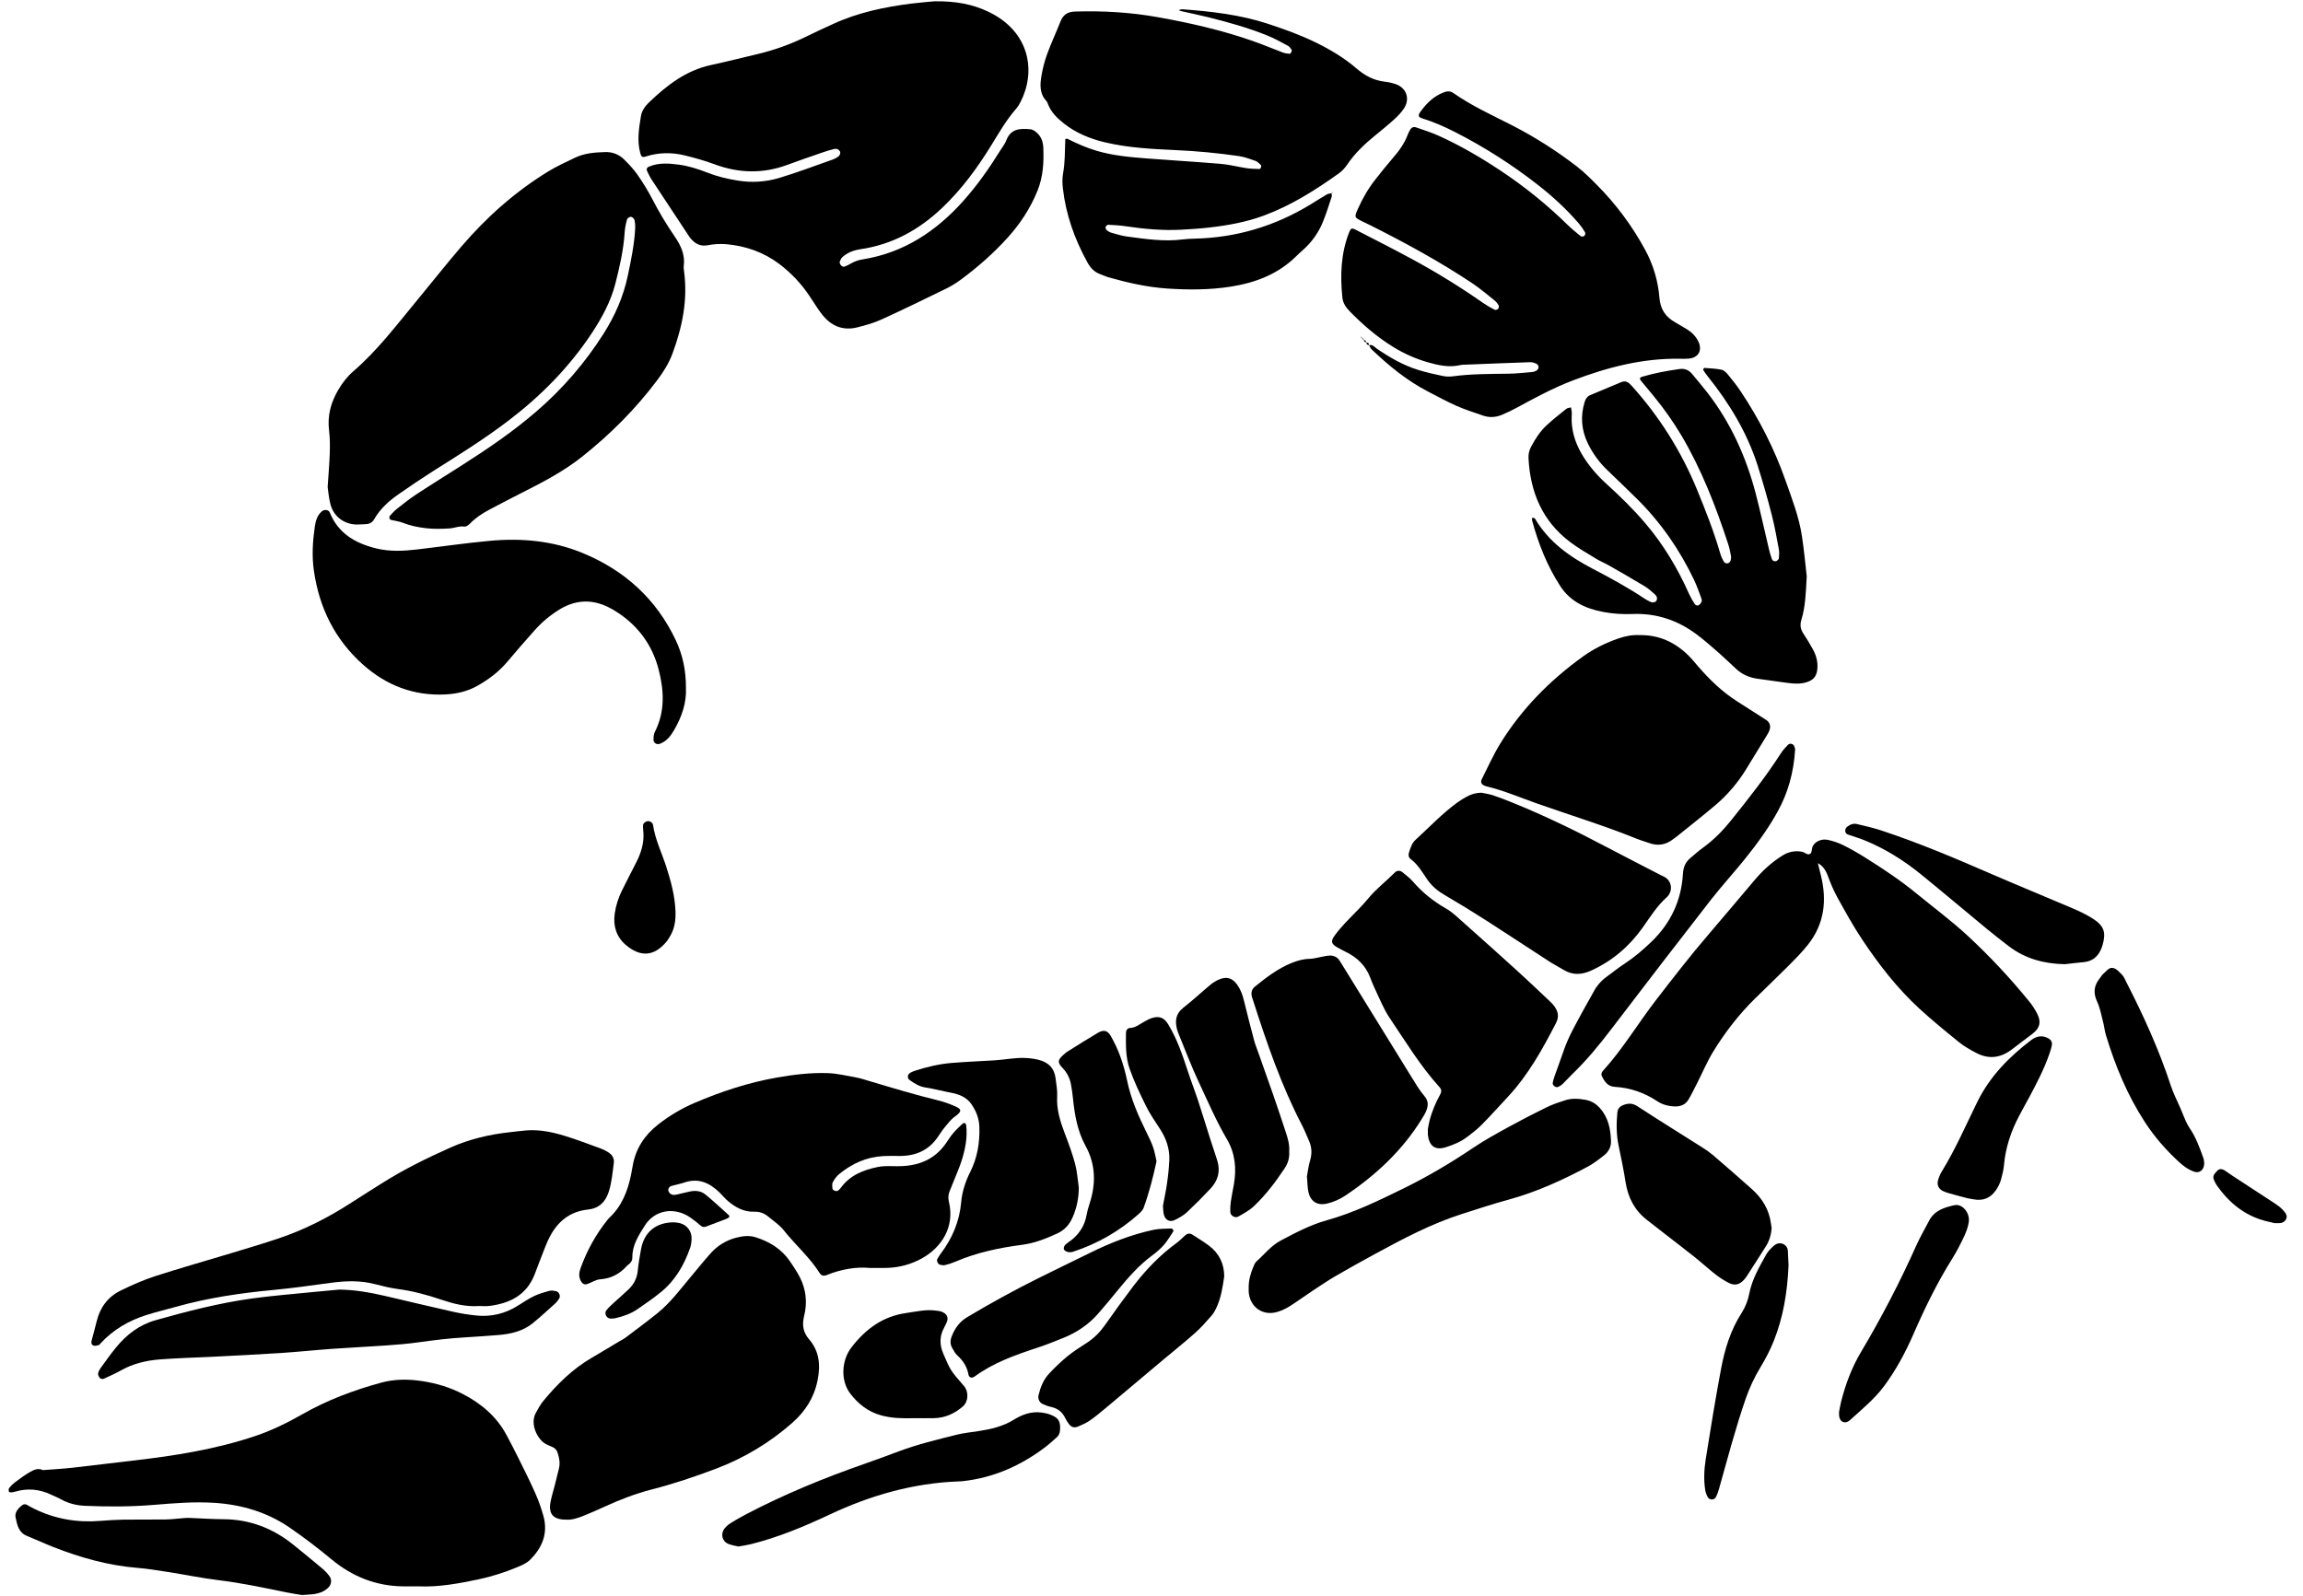 <svg width="225" height="156" viewBox="0 0 225 156" fill="none" xmlns="http://www.w3.org/2000/svg">
<path d="M91.301 0.127C93.424 0.097 95.06 0.431 96.551 1.141C100.688 3.112 101.206 7.049 99.71 9.951C99.591 10.181 99.459 10.414 99.29 10.608C98.341 11.693 97.621 12.934 96.873 14.157C95.504 16.387 93.969 18.485 92.066 20.297C89.806 22.45 87.191 23.897 84.07 24.354C83.412 24.451 82.807 24.675 82.306 25.123C82.185 25.23 82.107 25.4 82.048 25.558C81.965 25.784 82.281 26.135 82.493 26.058C82.697 25.986 82.892 25.894 83.078 25.783C83.449 25.558 83.862 25.41 84.291 25.346C88.294 24.703 91.455 22.61 94.111 19.64C95.478 18.111 96.645 16.441 97.725 14.706C97.933 14.374 98.186 14.058 98.323 13.699C98.76 12.545 99.712 12.545 100.675 12.634C100.94 12.658 101.226 12.885 101.422 13.094C101.758 13.449 101.907 13.913 101.928 14.405C101.993 15.847 101.916 17.266 101.365 18.631C100.672 20.343 99.68 21.861 98.446 23.226C97.072 24.745 95.539 26.095 93.894 27.311C93.444 27.645 92.959 27.951 92.455 28.198C90.35 29.227 88.243 30.254 86.111 31.226C85.368 31.565 84.562 31.788 83.767 31.989C82.352 32.348 81.199 31.858 80.319 30.736C79.865 30.156 79.487 29.516 79.073 28.905C78.274 27.711 77.28 26.66 76.133 25.795C74.595 24.637 72.852 24.033 70.958 23.863C70.354 23.816 69.746 23.851 69.152 23.966C68.403 24.107 67.891 23.81 67.451 23.272C67.423 23.239 67.395 23.207 67.371 23.17C66.126 21.287 64.88 19.406 63.642 17.519C63.476 17.266 63.353 16.985 63.221 16.712C63.129 16.522 63.209 16.367 63.388 16.291C64.347 15.881 65.348 15.959 66.338 16.093C67.286 16.221 68.198 16.512 69.09 16.863C70.062 17.246 71.065 17.487 72.102 17.65C73.436 17.869 74.802 17.783 76.097 17.398C77.882 16.864 79.627 16.197 81.388 15.58C81.55 15.524 81.701 15.428 81.848 15.339C82.05 15.217 82.153 14.941 82.058 14.787C82.002 14.692 81.917 14.618 81.816 14.577C81.714 14.536 81.602 14.53 81.496 14.56C81.118 14.648 80.744 14.766 80.376 14.893C79.226 15.291 78.076 15.681 76.937 16.105C74.552 16.991 72.189 16.941 69.811 16.054C68.88 15.707 67.915 15.44 66.949 15.199C65.663 14.879 64.369 14.883 63.09 15.295C62.742 15.408 62.649 15.311 62.553 14.956C62.221 13.743 62.425 12.539 62.62 11.34C62.706 10.814 63.025 10.376 63.403 10.01C65.145 8.342 67.013 6.885 69.453 6.358C70.936 6.037 72.408 5.667 73.886 5.315C75.579 4.923 77.221 4.337 78.78 3.57C79.633 3.145 80.504 2.751 81.371 2.352C83.802 1.229 86.387 0.687 89.023 0.351C89.925 0.238 90.834 0.172 91.301 0.127ZM32.011 47.593C32.096 46.285 32.186 45.29 32.217 44.294C32.24 43.559 32.242 42.812 32.151 42.084C31.97 40.636 32.323 39.331 33.048 38.099C33.447 37.42 33.926 36.796 34.521 36.283C36.84 34.284 38.678 31.852 40.615 29.509C42.11 27.702 43.56 25.857 45.089 24.077C47.535 21.224 50.321 18.744 53.532 16.772C54.378 16.252 55.292 15.837 56.191 15.407C57.112 14.967 58.109 14.891 59.114 14.862C59.463 14.846 59.811 14.904 60.135 15.032C60.459 15.16 60.753 15.355 60.997 15.605C61.457 16.061 61.909 16.543 62.279 17.072C62.804 17.818 63.28 18.597 63.704 19.404C64.359 20.678 65.093 21.91 65.903 23.091C66.507 23.963 66.951 24.887 66.803 25.998C66.781 26.168 66.809 26.346 66.832 26.517C67.21 29.304 66.659 31.96 65.7 34.557C65.351 35.501 64.816 36.348 64.215 37.148C62.091 39.981 59.605 42.464 56.836 44.659C55.093 46.038 53.13 47.076 51.149 48.074C50.026 48.642 48.91 49.224 47.798 49.813C47.106 50.18 46.457 50.61 45.904 51.18C45.765 51.324 45.524 51.49 45.36 51.462C44.86 51.382 44.417 51.606 43.952 51.637C43.177 51.689 42.388 51.708 41.618 51.62C40.848 51.532 40.078 51.374 39.342 51.084C38.984 50.943 38.587 50.902 38.208 50.809C38.04 50.768 37.978 50.529 38.106 50.394C38.314 50.172 38.513 49.937 38.75 49.75C39.365 49.268 39.974 48.773 40.625 48.344C42.149 47.343 43.7 46.382 45.238 45.399C47.728 43.807 50.168 42.145 52.408 40.206C54.948 38.019 57.152 35.471 58.949 32.642C60.077 30.866 60.911 28.98 61.343 26.907C61.654 25.418 61.965 23.933 62.051 22.411C62.072 22.11 62.053 21.807 61.994 21.51C61.964 21.377 61.781 21.203 61.65 21.188C61.528 21.174 61.295 21.317 61.264 21.434C61.148 21.85 61.055 22.281 61.029 22.71C60.919 24.41 60.545 26.061 60.125 27.701C59.668 29.487 58.794 31.088 57.778 32.617C55.591 35.906 52.857 38.677 49.725 41.07C47.374 42.866 44.871 44.433 42.369 46.004C41.197 46.751 40.042 47.524 38.905 48.324C37.972 48.974 37.136 49.735 36.561 50.736C36.364 51.078 36.087 51.216 35.711 51.223C35.407 51.229 35.103 51.269 34.8 51.259C33.614 51.218 32.626 50.493 32.299 49.334C32.117 48.675 32.072 47.976 32.011 47.593ZM130.079 18.85C130.089 18.977 130.141 19.117 130.104 19.23C129.831 20.052 129.572 20.882 129.246 21.685C128.819 22.736 128.154 23.674 127.303 24.425C127.074 24.626 126.848 24.83 126.633 25.045C124.859 26.798 122.668 27.626 120.249 28.01C118.174 28.338 116.088 28.336 114.011 28.195C112.062 28.063 110.151 27.624 108.27 27.09C108.021 27.02 107.786 26.896 107.54 26.813C106.93 26.607 106.545 26.197 106.232 25.629C104.984 23.358 104.127 20.964 103.84 18.383C103.788 17.913 103.775 17.418 103.859 16.956C104.063 15.84 104.033 14.716 104.078 13.593C104.079 13.579 104.23 13.536 104.283 13.562C105.213 14.032 106.163 14.45 107.169 14.745C108.764 15.212 110.406 15.356 112.049 15.484C114.471 15.675 116.898 15.812 119.319 16.018C120.136 16.088 120.939 16.308 121.754 16.43C122.175 16.492 122.607 16.505 123.036 16.516C123.186 16.52 123.278 16.202 123.16 16.098C122.998 15.959 122.84 15.785 122.649 15.719C122.119 15.534 121.581 15.334 121.029 15.252C118.967 14.953 116.891 14.757 114.809 14.667C112.515 14.561 110.208 14.445 107.96 13.91C106.515 13.566 105.147 13.018 103.964 12.083C103.313 11.568 102.71 11.007 102.4 10.204C102.354 10.083 102.307 9.95 102.221 9.858C101.545 9.134 101.606 8.255 101.751 7.395C101.873 6.668 102.061 5.953 102.314 5.259C102.701 4.2 103.183 3.177 103.596 2.127C103.865 1.444 104.278 1.149 105.062 1.126C107.764 1.048 110.444 1.2 113.103 1.676C116.266 2.24 119.396 2.953 122.433 4.019C123.414 4.363 124.374 4.773 125.35 5.138C125.546 5.212 125.765 5.234 125.976 5.256C126.11 5.271 126.263 4.966 126.18 4.851C126.08 4.717 125.982 4.555 125.841 4.481C125.192 4.135 124.548 3.769 123.867 3.492C121.975 2.72 120.009 2.175 118.03 1.682C117.148 1.463 116.259 1.283 115.374 1.081C115.3 1.065 115.233 1.018 115.165 0.984C115.247 0.96 115.329 0.934 115.411 0.914C115.454 0.906 115.498 0.904 115.541 0.908C118.359 1.116 121.159 1.436 123.862 2.321C125.47 2.849 127.062 3.42 128.586 4.168C129.995 4.862 131.335 5.662 132.527 6.688C133.34 7.387 134.228 7.873 135.311 7.985C135.654 8.021 135.999 8.103 136.327 8.212C137.41 8.569 137.796 9.667 137.152 10.618C136.887 11.008 136.549 11.361 136.198 11.679C135.586 12.233 134.945 12.754 134.305 13.275C133.292 14.103 132.353 14.997 131.616 16.093C131.403 16.411 131.125 16.711 130.814 16.935C128.515 18.58 126.137 20.086 123.46 21.074C121.735 21.712 119.948 22.028 118.135 22.237C117.23 22.34 116.318 22.4 115.408 22.448C113.579 22.545 111.766 22.379 109.958 22.107C109.404 22.023 108.84 21.994 108.279 21.965C108.19 21.961 108.039 22.088 108.015 22.18C107.992 22.276 108.059 22.436 108.14 22.506C108.273 22.617 108.427 22.7 108.594 22.747C109.095 22.885 109.596 23.049 110.108 23.116C111.914 23.355 113.72 23.633 115.551 23.398C115.939 23.347 116.331 23.33 116.723 23.322C120.809 23.225 124.588 22.09 128.072 19.958C128.591 19.641 129.101 19.31 129.625 19.004C129.764 18.924 129.944 18.915 130.105 18.873L130.079 18.85ZM133.733 33.737C134.092 33.632 134.289 33.918 134.528 34.081C135.787 34.944 137.102 35.703 138.569 36.154C139.354 36.395 140.159 36.578 140.964 36.744C141.299 36.812 141.662 36.816 142.002 36.769C143.773 36.533 145.553 36.545 147.334 36.522C148.114 36.512 148.893 36.426 149.671 36.358C149.842 36.342 150.005 36.285 150.149 36.192C150.198 36.153 150.239 36.105 150.268 36.049C150.297 35.994 150.314 35.933 150.317 35.87C150.315 35.763 150.227 35.608 150.134 35.563C149.945 35.473 149.726 35.389 149.522 35.395C147.482 35.462 145.444 35.547 143.405 35.628C143.144 35.638 142.877 35.63 142.627 35.688C141.569 35.924 140.55 35.703 139.545 35.419C138.332 35.075 137.173 34.563 136.101 33.898C134.537 32.934 133.16 31.746 131.879 30.438C131.507 30.058 131.209 29.644 131.15 29.091C130.923 26.907 130.999 24.754 131.819 22.679C131.957 22.327 132.072 22.258 132.398 22.428C134.251 23.38 136.11 24.321 137.941 25.314C140.348 26.615 142.679 28.053 144.922 29.622C145.279 29.866 145.653 30.085 146.04 30.277C146.118 30.318 146.309 30.249 146.375 30.17C146.437 30.093 146.457 29.907 146.406 29.822C146.298 29.64 146.152 29.466 145.986 29.334C145.274 28.766 144.578 28.172 143.82 27.668C140.635 25.547 137.28 23.722 133.862 22.005C133.629 21.889 133.39 21.783 133.158 21.666C132.299 21.24 132.299 21.239 132.665 20.41C133.125 19.373 133.692 18.398 134.396 17.509C134.961 16.792 135.528 16.077 136.126 15.389C136.702 14.727 137.202 14.027 137.518 13.203C137.581 13.041 137.655 12.884 137.739 12.732C137.89 12.453 138.078 12.354 138.38 12.458C139.117 12.714 139.864 12.953 140.573 13.273C142.675 14.222 144.659 15.387 146.581 16.66C148.937 18.22 151.139 20.001 153.157 21.979C153.558 22.371 153.997 22.728 154.436 23.08C154.506 23.137 154.706 23.123 154.777 23.062C154.853 22.996 154.911 22.8 154.867 22.723C154.698 22.422 154.501 22.138 154.28 21.873C153.058 20.451 151.687 19.184 150.209 18.035C147.708 16.083 145.027 14.374 142.202 12.929C141.157 12.395 140.088 11.92 138.964 11.572C138.564 11.449 138.514 11.285 138.766 10.933C139.356 10.108 140.053 9.413 141.028 9.037C141.379 8.902 141.67 8.866 142.001 9.097C143.822 10.374 145.849 11.282 147.817 12.292C150.017 13.429 152.11 14.763 154.07 16.277C154.756 16.805 155.374 17.426 155.986 18.04C157.859 19.921 159.452 22.06 160.718 24.393C161.514 25.845 161.993 27.449 162.124 29.1C162.214 30.221 162.722 30.968 163.658 31.496C164.036 31.71 164.409 31.932 164.78 32.158C165.272 32.458 165.673 32.849 165.925 33.374C166.341 34.235 165.938 34.964 164.994 35.046C164.693 35.072 164.387 35.064 164.082 35.059C160.463 35.004 157.034 35.896 153.688 37.171C151.777 37.899 149.981 38.867 148.187 39.844C147.732 40.093 147.257 40.312 146.781 40.52C146.16 40.789 145.517 40.833 144.873 40.608C144.013 40.308 143.141 40.036 142.31 39.669C141.358 39.248 140.445 38.742 139.518 38.265C137.452 37.199 135.68 35.736 134.007 34.145C133.89 34.035 133.833 33.862 133.75 33.718L133.732 33.737H133.733ZM40.894 155.028C40.373 155.028 39.851 155.035 39.331 155.027C36.711 154.986 34.434 154.074 32.415 152.41C31.08 151.299 29.697 150.249 28.267 149.264C26.068 147.762 23.581 147.035 20.935 146.865C18.98 146.74 17.033 146.9 15.084 147.061C12.833 147.249 10.572 147.256 8.315 147.157C7.487 147.121 6.685 146.93 5.948 146.515C5.646 146.346 5.319 146.224 5.006 146.073C3.863 145.52 2.683 145.416 1.463 145.777C1.34 145.814 1.21 145.841 1.082 145.844C1.004 145.846 0.867 145.802 0.86 145.761C0.839 145.649 0.834 145.495 0.898 145.416C1.058 145.211 1.243 145.028 1.45 144.869C1.937 144.509 2.425 144.14 2.95 143.842C3.319 143.631 3.736 143.44 4.187 143.668C5.135 143.593 6.088 143.544 7.034 143.44C9.017 143.22 10.997 142.964 12.978 142.738C17.037 142.274 21.059 141.64 24.946 140.333C26.558 139.791 28.072 139.045 29.545 138.205C31.974 136.821 34.566 135.852 37.255 135.117C38.582 134.755 39.935 134.77 41.263 134.972C42.633 135.181 43.968 135.581 45.215 136.228C47.033 137.17 48.532 138.444 49.506 140.274C49.895 141.001 50.273 141.734 50.639 142.473C51.196 143.602 51.767 144.724 52.275 145.874C52.611 146.626 52.889 147.402 53.105 148.196C53.553 149.876 52.962 151.281 51.773 152.446C51.446 152.768 50.976 152.97 50.541 153.152C49.298 153.667 48.021 154.077 46.699 154.354C44.782 154.755 42.865 155.112 40.894 155.028ZM176.515 56.32C176.426 57.996 176.381 59.3 175.996 60.556C175.842 61.055 175.895 61.477 176.181 61.908C176.517 62.414 176.832 62.935 177.123 63.468C177.441 64.048 177.611 64.672 177.556 65.345C177.499 66.057 177.194 66.454 176.511 66.669C175.872 66.87 175.225 66.818 174.577 66.729C173.632 66.598 172.686 66.465 171.742 66.335C170.947 66.228 170.236 65.935 169.64 65.388C169.066 64.859 168.506 64.309 167.917 63.796C167.199 63.168 166.482 62.531 165.716 61.964C163.877 60.603 161.808 59.91 159.506 60.004C158.545 60.045 157.595 59.982 156.652 59.806C154.931 59.486 153.422 58.8 152.428 57.266C151.142 55.278 150.285 53.106 149.676 50.829C149.656 50.754 149.699 50.663 149.713 50.58C149.804 50.616 149.937 50.629 149.976 50.696C151.305 52.959 153.353 54.407 155.611 55.585C157.345 56.49 159.059 57.423 160.685 58.51C160.867 58.626 161.057 58.73 161.253 58.821C161.466 58.923 161.742 58.862 161.828 58.702C161.951 58.476 161.875 58.263 161.71 58.113C161.389 57.825 161.064 57.525 160.697 57.302C159.547 56.606 158.378 55.937 157.21 55.27C156.796 55.033 156.348 54.852 155.941 54.605C155.089 54.084 154.217 53.587 153.422 52.989C150.692 50.94 149.5 48.104 149.333 44.769C149.312 44.367 149.403 43.999 149.592 43.644C150.002 42.871 150.477 42.14 151.119 41.547C151.725 40.989 152.374 40.475 153.018 39.961C153.137 39.866 153.326 39.859 153.482 39.809C153.511 39.976 153.551 40.142 153.564 40.31C153.576 40.44 153.554 40.57 153.55 40.7C153.501 41.997 153.858 43.184 154.497 44.303C155.153 45.446 155.999 46.425 156.971 47.308C158.288 48.505 159.561 49.748 160.721 51.107C162.515 53.207 163.908 55.545 165.029 58.059C165.191 58.41 165.382 58.747 165.599 59.067C165.65 59.145 165.866 59.202 165.941 59.157C166.08 59.068 166.188 58.938 166.248 58.784C166.289 58.68 166.24 58.525 166.197 58.407C165.982 57.839 165.787 57.261 165.528 56.714C164.117 53.746 162.275 51.074 159.937 48.758C158.98 47.809 158.004 46.882 157.035 45.946C156.248 45.193 155.602 44.306 155.127 43.327C154.496 42.017 154.39 40.667 154.821 39.273C154.92 38.956 155.081 38.731 155.384 38.605C156.383 38.188 157.385 37.775 158.382 37.35C158.824 37.161 159.101 37.354 159.39 37.676C162.106 40.679 164.279 44.132 165.811 47.88C166.65 49.929 167.464 51.988 168.074 54.12C168.164 54.408 168.291 54.683 168.452 54.938C168.501 55.02 168.688 55.076 168.794 55.053C168.854 55.035 168.91 55.004 168.957 54.962C169.004 54.92 169.042 54.868 169.067 54.81C169.123 54.647 169.138 54.473 169.11 54.303C169.04 53.92 168.959 53.534 168.838 53.164C167.635 49.484 166.242 45.886 164.262 42.541C163.459 41.199 162.558 39.918 161.564 38.709C161.153 38.204 160.732 37.706 160.317 37.203C160.167 37.023 160.196 36.889 160.405 36.827C161.612 36.462 162.848 36.239 164.094 36.063C164.624 35.988 165.024 36.182 165.349 36.583C165.842 37.188 166.355 37.779 166.832 38.398C169.095 41.33 170.589 44.638 171.523 48.204C171.996 50.007 172.385 51.833 172.819 53.646C172.899 53.981 172.993 54.314 173.112 54.638C173.126 54.679 173.149 54.717 173.178 54.749C173.207 54.781 173.243 54.807 173.282 54.825C173.322 54.843 173.365 54.853 173.408 54.854C173.452 54.855 173.495 54.847 173.535 54.831C173.642 54.789 173.782 54.667 173.792 54.571C173.823 54.273 173.843 53.962 173.789 53.671C173.582 52.562 173.391 51.447 173.108 50.358C172.691 48.718 172.226 47.09 171.714 45.478C170.675 42.253 168.952 39.402 166.839 36.775C166.678 36.574 166.531 36.364 166.397 36.146C166.379 36.115 166.475 35.953 166.511 35.956C167.067 35.998 167.63 36.017 168.176 36.127C168.406 36.173 168.635 36.383 168.794 36.578C169.235 37.112 169.671 37.658 170.056 38.234C171.87 40.956 173.348 43.849 174.436 46.937C175.071 48.738 175.77 50.524 176.051 52.424C176.264 53.84 176.394 55.267 176.515 56.32ZM84.973 123.91C83.693 123.785 82.203 124.021 80.773 124.605C80.484 124.722 80.243 124.669 80.09 124.426C79.111 122.869 77.71 121.667 76.579 120.237C76.157 119.702 75.557 119.306 75.02 118.866C74.649 118.556 74.176 118.395 73.693 118.414C72.676 118.449 71.85 117.995 71.109 117.362C70.813 117.109 70.568 116.798 70.288 116.527C69.321 115.592 68.233 115.092 66.861 115.562C66.451 115.702 66.02 115.775 65.604 115.894C65.377 115.96 65.237 116.216 65.304 116.394C65.338 116.498 65.403 116.589 65.489 116.656C65.575 116.723 65.679 116.763 65.787 116.771C65.913 116.784 66.044 116.753 66.17 116.726C66.551 116.642 66.931 116.55 67.309 116.461C67.888 116.321 68.463 116.358 68.923 116.736C69.727 117.393 70.485 118.104 71.254 118.802C71.276 118.821 71.243 118.954 71.2 118.984C71.096 119.058 70.975 119.114 70.854 119.16C70.247 119.392 69.635 119.609 69.031 119.85C68.808 119.938 68.639 119.938 68.446 119.769C68.12 119.484 67.78 119.212 67.424 118.969C65.886 117.919 63.967 118.223 62.992 119.778C62.403 120.718 61.76 121.686 61.781 122.885C61.786 123.165 61.656 123.383 61.436 123.552C61.366 123.604 61.294 123.656 61.237 123.72C60.542 124.495 59.706 124.944 58.64 125.02C58.229 125.049 57.835 125.311 57.432 125.465C57.095 125.593 56.888 125.469 56.719 125.123C56.508 124.69 56.589 124.287 56.745 123.867C57.364 122.182 58.213 120.629 59.339 119.228C59.394 119.16 59.445 119.088 59.508 119.031C60.746 117.888 61.325 116.411 61.651 114.808C61.713 114.512 61.766 114.212 61.818 113.913C62.107 112.248 62.971 110.937 64.285 109.905C65.377 109.044 66.578 108.331 67.856 107.783C70.456 106.667 73.129 105.791 75.92 105.3C77.547 105.013 79.191 104.819 80.841 104.87C81.786 104.899 82.726 105.131 83.665 105.301C84.09 105.378 84.503 105.518 84.919 105.642C87.163 106.312 89.403 106.991 91.678 107.541C92.183 107.669 92.677 107.838 93.154 108.045C93.785 108.314 94.191 108.492 93.282 109.126C92.901 109.393 92.609 109.796 92.304 110.16C92.055 110.459 91.844 110.79 91.623 111.113C90.738 112.407 89.482 112.961 87.949 112.966C87.383 112.968 86.819 112.951 86.256 112.982C84.638 113.073 83.235 113.718 81.995 114.73C81.735 114.943 81.521 115.237 81.361 115.534C81.27 115.7 81.311 115.951 81.332 116.16C81.35 116.337 81.732 116.469 81.869 116.357C81.971 116.28 82.062 116.189 82.14 116.088C83.042 114.846 84.362 114.322 85.788 114.039C86.374 113.922 86.995 113.961 87.6 113.968C89.586 113.993 91.272 113.402 92.441 111.695C92.662 111.372 92.87 111.039 93.123 110.742C93.403 110.414 93.722 110.119 94.034 109.819C94.087 109.768 94.206 109.735 94.272 109.759C94.33 109.779 94.388 109.886 94.396 109.96C94.534 111.15 94.306 112.297 93.951 113.42C93.756 114.038 93.49 114.636 93.252 115.24C93.093 115.644 92.924 116.042 92.765 116.445C92.634 116.776 92.624 117.103 92.71 117.46C93.312 119.983 91.899 121.934 90.145 122.932C89.085 123.536 87.893 123.871 86.673 123.906C86.191 123.924 85.712 123.91 84.973 123.91Z" fill="black"/>
<path d="M55.313 148.507C54.051 148.515 53.565 147.952 53.786 146.783C53.891 146.23 54.063 145.691 54.202 145.145C54.339 144.599 54.472 144.052 54.608 143.506C54.74 142.979 54.644 142.474 54.476 141.972C54.389 141.709 54.238 141.519 53.976 141.414C53.774 141.333 53.578 141.24 53.383 141.146C52.539 140.743 51.75 139.189 52.334 138.107C52.559 137.69 52.788 137.263 53.087 136.901C54.45 135.254 55.959 133.765 57.828 132.681C58.728 132.158 59.616 131.615 60.511 131.083C60.696 130.971 60.898 130.881 61.07 130.752C62.142 129.942 63.226 129.146 64.269 128.3C65.524 127.279 66.482 125.978 67.513 124.75C68.155 123.985 68.776 123.203 69.444 122.462C70.114 121.712 70.996 121.182 71.974 120.942C72.574 120.788 73.195 120.721 73.777 120.899C75.13 121.311 76.308 122.022 77.14 123.206C77.414 123.597 77.67 124 77.917 124.409C78.615 125.567 78.885 126.813 78.657 128.154C78.62 128.367 78.564 128.579 78.521 128.79C78.366 129.557 78.496 130.243 79.026 130.856C80.049 132.036 80.179 133.386 79.878 134.886C79.535 136.589 78.673 137.93 77.4 139.051C75.214 140.979 72.697 142.494 69.97 143.523C67.901 144.307 65.805 145.009 63.663 145.561C62.102 145.964 60.61 146.536 59.149 147.203C58.44 147.527 57.727 147.85 57.002 148.136C56.434 148.357 55.855 148.56 55.313 148.507ZM46.831 127.63C45.479 127.729 44.26 127.398 43.067 126.996C41.705 126.538 40.334 126.165 38.907 125.976C38.136 125.874 37.372 125.684 36.619 125.489C35.204 125.122 33.787 125.167 32.356 125.36C30.466 125.616 28.576 125.886 26.677 126.065C23.476 126.367 20.308 126.833 17.206 127.705C16.247 127.975 15.274 128.203 14.324 128.504C12.602 129.051 11.072 129.927 9.835 131.272C9.776 131.335 9.721 131.428 9.648 131.448C9.492 131.49 9.311 131.547 9.166 131.505C8.909 131.43 8.899 131.204 8.96 130.973C9.127 130.345 9.299 129.719 9.455 129.088C9.788 127.741 10.562 126.72 11.796 126.119C12.884 125.587 14.001 125.087 15.152 124.716C17.667 123.903 20.214 123.188 22.745 122.421C24.24 121.968 25.735 121.522 27.215 121.026C29.738 120.181 32.09 118.978 34.321 117.533C35.342 116.873 36.373 116.228 37.401 115.579C39.498 114.257 41.719 113.17 43.979 112.159C45.855 111.32 47.835 110.854 49.876 110.638C50.393 110.583 50.908 110.509 51.428 110.469C52.703 110.372 53.94 110.628 55.145 110.994C56.346 111.36 57.522 111.814 58.704 112.242C58.948 112.334 59.181 112.452 59.4 112.592C59.794 112.836 60.033 113.165 59.967 113.668C59.84 114.613 59.769 115.56 59.47 116.48C59.136 117.501 58.496 118.094 57.425 118.207C55.665 118.393 54.476 119.381 53.693 120.901C53.396 121.476 53.179 122.095 52.938 122.698C52.697 123.301 52.476 123.914 52.242 124.521C51.459 126.55 49.829 127.374 47.805 127.623C47.463 127.667 47.11 127.63 46.831 127.63ZM177.59 84.302L177.901 85.559C178.506 88.01 178.236 90.305 176.628 92.329C176.064 93.04 175.42 93.694 174.778 94.339C173.674 95.446 172.538 96.521 171.427 97.619C169.874 99.152 168.547 100.872 167.406 102.724C166.793 103.717 166.338 104.806 165.809 105.85C165.534 106.39 165.269 106.937 164.961 107.459C164.671 107.95 164.198 108.144 163.634 108.126C163.012 108.108 162.427 107.96 161.908 107.615C160.65 106.78 159.273 106.301 157.766 106.214C157.037 106.172 156.736 105.659 156.473 105.099C156.44 105.031 156.46 104.925 156.486 104.847C156.515 104.766 156.562 104.691 156.622 104.629C158.557 102.5 160.023 100.021 161.774 97.752C163.445 95.586 165.115 93.421 166.9 91.344C168.427 89.565 169.929 87.765 171.447 85.978C172.238 85.046 173.132 84.229 174.181 83.587C174.738 83.235 175.408 83.111 176.053 83.238C176.341 83.29 176.616 83.637 176.879 83.418C177.041 83.283 176.992 82.924 177.103 82.697C177.328 82.238 177.959 81.948 178.561 82.075C179.07 82.18 179.564 82.347 180.033 82.572C180.772 82.936 181.491 83.345 182.189 83.783C183.918 84.866 185.62 85.989 187.202 87.287C188.914 88.691 190.694 90.01 192.319 91.521C194.449 93.504 196.438 95.634 198.272 97.894C198.574 98.264 198.833 98.666 199.045 99.094C199.442 99.905 199.284 100.477 198.57 101.028C197.916 101.531 197.249 102.014 196.599 102.523C195.498 103.383 194.321 103.553 193.074 102.897C192.501 102.596 191.924 102.274 191.421 101.87C190.105 100.806 188.792 99.733 187.544 98.59C185.355 96.584 183.547 94.246 181.91 91.782C181.046 90.483 180.291 89.11 179.533 87.743C179.157 87.064 178.85 86.339 178.582 85.608C178.377 85.051 178.094 84.604 177.563 84.331L177.499 84.257C177.528 84.275 177.559 84.29 177.59 84.302ZM160.196 62.066C162.072 62.038 163.648 62.757 164.969 64.07C165.308 64.405 165.605 64.78 165.918 65.14C167.033 66.423 168.245 67.598 169.685 68.52C170.633 69.127 171.585 69.734 172.533 70.343C172.898 70.577 173.026 70.941 172.879 71.351C172.821 71.513 172.739 71.669 172.649 71.815C171.972 72.927 171.293 74.037 170.611 75.146C169.796 76.484 168.772 77.683 167.578 78.697C166.353 79.731 165.088 80.722 163.839 81.731C163.737 81.813 163.624 81.879 163.524 81.962C162.789 82.56 161.982 82.711 161.086 82.376C160.721 82.24 160.341 82.143 159.98 81.996C156.763 80.695 153.446 79.675 150.176 78.526C148.541 77.952 146.947 77.261 145.255 76.856C145.17 76.835 145.09 76.799 145.01 76.766C144.729 76.65 144.625 76.427 144.77 76.14C145.357 74.981 145.888 73.783 146.566 72.678C148.667 69.271 151.431 66.473 154.674 64.144C155.737 63.381 156.903 62.81 158.143 62.385C158.81 62.157 159.482 62.029 160.196 62.066ZM67.015 67.266C67.079 68.653 66.619 70.043 65.864 71.34C65.537 71.904 65.141 72.428 64.491 72.678C64.171 72.802 63.841 72.622 63.847 72.283C63.852 72.031 63.864 71.749 63.975 71.532C64.989 69.551 64.879 67.488 64.35 65.436C63.755 63.122 62.438 61.27 60.444 59.926C60.121 59.708 59.783 59.506 59.433 59.334C57.776 58.516 56.165 58.62 54.603 59.598C53.717 60.15 52.914 60.827 52.221 61.609C51.326 62.614 50.44 63.629 49.574 64.66C48.75 65.64 47.752 66.392 46.648 67.017C45.683 67.562 44.637 67.805 43.537 67.863C40.42 68.022 37.728 66.98 35.433 64.922C32.703 62.475 31.187 59.39 30.665 55.764C30.457 54.318 30.552 52.907 30.753 51.487C30.831 50.923 30.981 50.381 31.434 49.978C31.676 49.763 32.103 49.801 32.216 50.078C33.044 52.131 34.715 53.089 36.743 53.591C38.073 53.92 39.416 53.852 40.757 53.695C43.128 53.418 45.49 53.069 47.866 52.851C50.973 52.567 54.031 52.845 56.945 54.053C61.043 55.751 64.128 58.546 66.031 62.585C66.706 64.018 67.026 65.539 67.015 67.265V67.266ZM139.501 110.34C139.514 110.269 139.565 109.927 139.647 109.593C139.876 108.66 140.248 107.782 140.711 106.942C140.856 106.679 140.834 106.458 140.633 106.236C138.756 104.165 137.318 101.776 135.764 99.475C135.163 98.584 134.772 97.55 134.299 96.574C134.128 96.223 133.993 95.856 133.851 95.491C133.42 94.383 132.632 93.61 131.589 93.076C131.28 92.916 130.966 92.766 130.665 92.593C130.067 92.249 129.99 91.988 130.374 91.456C130.679 91.035 131.017 90.637 131.37 90.255C132.138 89.429 132.974 88.66 133.687 87.791C134.467 86.843 135.441 86.11 136.294 85.248C136.479 85.061 136.782 85.049 137.012 85.233C137.384 85.531 137.766 85.83 138.075 86.188C138.996 87.252 140.071 88.099 141.294 88.799C141.925 89.16 142.46 89.698 143.011 90.186C144.766 91.743 146.512 93.31 148.248 94.887C149.308 95.85 150.345 96.842 151.389 97.825C151.551 97.97 151.699 98.129 151.833 98.3C152.215 98.82 152.353 99.331 152.018 99.98C150.702 102.533 149.314 105.036 147.341 107.163C146.484 108.085 145.644 109.024 144.758 109.918C144.302 110.378 143.781 110.78 143.258 111.167C142.661 111.61 141.973 111.882 141.265 112.111C140.186 112.459 139.611 111.959 139.5 110.877C139.493 110.791 139.5 110.703 139.5 110.34H139.501ZM144.732 77.468C145.11 77.55 145.501 77.597 145.865 77.72C146.522 77.94 147.169 78.193 147.81 78.454C150.949 79.726 153.988 81.208 156.981 82.788C158.745 83.719 160.522 84.625 162.293 85.542C162.409 85.602 162.534 85.646 162.644 85.713C163.286 86.09 163.445 86.893 163.002 87.501C162.95 87.569 162.894 87.637 162.828 87.695C161.876 88.542 161.219 89.62 160.49 90.646C159.182 92.485 157.526 93.907 155.455 94.849C154.511 95.278 153.628 95.314 152.733 94.764C152.291 94.491 151.822 94.259 151.386 93.977C149.345 92.656 147.322 91.31 145.275 90C143.926 89.131 142.558 88.293 141.172 87.485C140.48 87.084 139.894 86.605 139.441 85.946C138.953 85.232 138.521 84.472 137.805 83.939C137.618 83.801 137.581 83.565 137.646 83.344C137.726 83.056 137.831 82.775 137.961 82.505C138.067 82.315 138.206 82.145 138.371 82.002C139.681 80.8 140.906 79.502 142.348 78.449C142.664 78.22 142.996 78.013 143.341 77.831C143.769 77.599 144.246 77.474 144.732 77.468Z" fill="black"/>
<path d="M127.685 114.974C127.761 114.575 127.826 113.969 127.997 113.393C128.192 112.733 128.165 112.115 127.891 111.496C127.663 110.981 127.46 110.452 127.199 109.952C125.169 106.05 123.754 101.908 122.415 97.736C122.374 97.613 122.324 97.491 122.297 97.365C122.218 96.999 122.295 96.671 122.594 96.426C123.707 95.523 124.842 94.651 126.187 94.107C126.752 93.879 127.329 93.713 127.952 93.704C128.291 93.698 128.629 93.597 128.969 93.537C129.266 93.485 129.562 93.402 129.862 93.385C130.272 93.361 130.628 93.504 130.867 93.866C130.962 94.011 131.055 94.158 131.144 94.307C133.399 97.961 135.651 101.619 137.912 105.269C138.299 105.893 138.671 106.54 139.148 107.094C139.558 107.57 139.552 108.025 139.353 108.532C139.243 108.812 139.079 109.073 138.92 109.331C137.019 112.421 134.435 114.828 131.446 116.835C130.904 117.198 130.302 117.462 129.668 117.615C128.718 117.846 128.035 117.432 127.828 116.477C127.738 116.056 127.742 115.615 127.685 114.974ZM121.995 125.84C121.985 125.131 122.172 124.465 122.442 123.821C122.524 123.622 122.611 123.398 122.765 123.264C123.539 122.578 124.177 121.739 125.119 121.238C126.578 120.462 128.042 119.693 129.639 119.248C132.248 118.519 134.668 117.345 137.084 116.16C139.466 114.994 141.741 113.644 143.943 112.161C145.055 111.411 146.243 110.765 147.42 110.117C148.637 109.449 149.871 108.81 151.121 108.202C151.702 107.919 152.323 107.712 152.94 107.517C153.573 107.317 154.213 107.36 154.871 107.476C155.467 107.58 155.919 107.852 156.308 108.288C157.143 109.219 157.359 110.367 157.393 111.552C157.409 112.084 157.14 112.577 156.71 112.91C156.199 113.309 155.68 113.717 155.109 114.019C152.654 115.325 150.134 116.481 147.436 117.221C145.889 117.645 144.361 118.145 142.832 118.635C139.838 119.593 137.075 121.056 134.329 122.551C133.032 123.256 131.739 123.972 130.464 124.715C129.678 125.174 128.925 125.69 128.164 126.193C127.439 126.672 126.74 127.188 126.006 127.651C125.642 127.88 125.241 128.07 124.832 128.197C123.385 128.648 122.098 127.744 121.995 126.23C121.988 126.101 121.995 125.971 121.995 125.84ZM105.396 116.04C105.402 117.047 105.197 118.044 104.793 118.966C104.482 119.672 104.01 120.211 103.306 120.535C102.2 121.043 101.085 121.49 99.854 121.65C97.613 121.942 95.408 122.407 93.316 123.307C92.997 123.443 92.664 123.551 92.327 123.632C92.171 123.67 91.987 123.631 91.823 123.591C91.642 123.546 91.485 123.21 91.568 123.057C91.669 122.867 91.784 122.684 91.912 122.51C93.032 121.023 93.738 119.373 93.903 117.506C93.995 116.453 94.319 115.472 94.79 114.531C95.488 113.139 95.735 111.659 95.682 110.11C95.654 109.293 95.365 108.584 94.923 107.929C94.456 107.238 93.741 106.946 92.946 106.794C92.094 106.632 91.254 106.405 90.398 106.272C89.809 106.181 89.347 105.882 88.885 105.56C88.599 105.36 88.643 104.991 88.967 104.819C89.12 104.739 89.28 104.674 89.445 104.623C90.605 104.246 91.791 103.976 93.004 103.874C94.388 103.759 95.777 103.712 97.161 103.622C97.68 103.588 98.197 103.523 98.713 103.462C99.623 103.354 100.52 103.341 101.429 103.561C102.447 103.808 103.019 104.395 103.136 105.427C103.199 105.989 103.317 106.555 103.284 107.111C103.207 108.411 103.581 109.594 104.033 110.778C104.404 111.749 104.766 112.729 105.035 113.732C105.237 114.481 105.282 115.27 105.396 116.04ZM33.147 126.026C34.68 126.043 36.172 126.31 37.653 126.653C39.847 127.165 42.039 127.693 44.238 128.186C44.997 128.356 45.771 128.482 46.545 128.56C48.018 128.709 49.386 128.37 50.64 127.57C51.151 127.244 51.663 126.908 52.208 126.646C52.672 126.424 53.179 126.281 53.679 126.146C53.874 126.094 54.109 126.135 54.315 126.179C54.623 126.244 54.795 126.647 54.629 126.903C54.512 127.082 54.379 127.262 54.221 127.405C53.512 128.043 52.809 128.691 52.07 129.294C51.09 130.095 49.91 130.37 48.68 130.467C47.599 130.553 46.518 130.628 45.436 130.694C43.92 130.784 42.414 130.963 40.91 131.175C39.837 131.328 38.755 131.413 37.674 131.489C35.942 131.613 34.208 131.689 32.478 131.814C30.791 131.935 29.108 132.114 27.423 132.224C25.172 132.371 22.919 132.48 20.668 132.596C18.978 132.683 17.285 132.716 15.6 132.851C14.3 132.955 13.033 133.249 11.87 133.896C11.304 134.212 10.71 134.481 10.119 134.748C10.028 134.789 9.837 134.749 9.77 134.676C9.668 134.559 9.563 134.372 9.584 134.235C9.615 134.033 9.731 133.829 9.856 133.659C10.339 132.991 10.816 132.316 11.338 131.679C12.374 130.418 13.61 129.465 15.228 129.009C18.319 128.139 21.424 127.337 24.606 126.897C26.537 126.629 28.485 126.477 30.425 126.28C31.333 126.189 32.24 126.11 33.147 126.026ZM173.088 120.031C173.034 120.679 172.862 121.258 172.534 121.781C171.912 122.77 171.277 123.752 170.644 124.735C170.573 124.845 170.492 124.949 170.407 125.045C169.965 125.543 169.493 125.672 168.896 125.371C168.434 125.133 167.996 124.852 167.588 124.531C166.904 123.997 166.266 123.406 165.589 122.866C164.573 122.056 163.537 121.267 162.51 120.469C161.964 120.044 161.415 119.62 160.87 119.19C159.684 118.257 159.054 117.022 158.82 115.542C158.631 114.345 158.387 113.156 158.138 111.971C157.912 110.897 157.909 109.819 158.012 108.736C158.053 108.309 158.277 108.085 158.725 107.944C159.238 107.781 159.587 107.855 160.033 108.146C162.099 109.496 164.2 110.792 166.283 112.115C166.653 112.341 167.007 112.594 167.341 112.871C168.626 113.971 169.9 115.084 171.162 116.21C172.16 117.103 172.834 118.193 173.016 119.547C173.04 119.719 173.067 119.889 173.088 120.031ZM119.605 124.748C119.452 125.775 119.303 126.763 118.894 127.683C118.755 127.996 118.59 128.315 118.367 128.571C117.856 129.158 117.337 129.748 116.757 130.265C115.755 131.158 114.701 131.994 113.674 132.859C111.781 134.446 109.893 136.041 107.998 137.627C107.499 138.044 106.997 138.461 106.464 138.83C106.114 139.071 105.711 139.247 105.315 139.413C104.936 139.57 104.663 139.472 104.417 139.143C104.289 138.969 104.169 138.786 104.076 138.591C103.797 137.999 103.351 137.641 102.709 137.5C102.417 137.436 102.125 137.33 101.853 137.201C101.53 137.046 101.38 136.675 101.469 136.319C101.658 135.554 101.948 134.82 102.492 134.241C103.05 133.638 103.648 133.072 104.281 132.548C104.884 132.056 105.549 131.639 106.204 131.214C106.906 130.758 107.47 130.179 107.954 129.496C108.848 128.217 109.765 126.955 110.706 125.71C111.922 124.118 113.296 122.678 114.923 121.492C115.236 121.264 115.507 120.977 115.8 120.72C116.021 120.526 116.264 120.503 116.512 120.666C117.056 121.022 117.618 121.355 118.135 121.746C119.131 122.505 119.608 123.536 119.605 124.748ZM29.498 155.876C29.052 155.8 28.539 155.728 28.032 155.623C25.825 155.175 23.626 154.7 21.385 154.427C19.709 154.222 18.052 153.881 16.382 153.618C15.399 153.464 14.412 153.302 13.421 153.221C10.585 152.989 7.884 152.23 5.251 151.2C4.365 150.853 3.502 150.447 2.619 150.091C1.806 149.765 1.68 149.004 1.526 148.31C1.416 147.813 1.761 147.412 2.157 147.105C2.222 147.048 2.303 147.013 2.389 147.005C2.476 146.998 2.562 147.019 2.635 147.064C2.863 147.19 3.088 147.321 3.321 147.435C5.354 148.438 7.503 148.81 9.758 148.633C10.535 148.566 11.314 148.524 12.094 148.507C13.439 148.485 14.784 148.514 16.129 148.493C16.733 148.484 17.334 148.404 17.938 148.359C18.109 148.347 18.282 148.33 18.452 148.336C19.579 148.379 20.705 148.459 21.832 148.466C24.411 148.482 26.667 149.351 28.658 150.959C29.601 151.722 30.542 152.49 31.471 153.271C31.736 153.494 31.975 153.747 32.183 154.024C32.459 154.395 32.374 154.883 32.028 155.197C31.661 155.529 31.217 155.702 30.74 155.775C30.354 155.833 29.961 155.84 29.498 155.876ZM125.952 112.537C125.998 113.142 125.835 113.678 125.517 114.16C124.629 115.504 123.659 116.786 122.485 117.892C122.052 118.3 121.5 118.592 120.975 118.891C120.664 119.069 120.218 118.804 120.199 118.45C120.183 118.105 120.201 117.759 120.251 117.418C120.331 116.859 120.45 116.308 120.548 115.754C120.82 114.208 120.677 112.707 119.876 111.343C118.817 109.542 118.001 107.626 117.116 105.744C116.378 104.178 115.772 102.547 115.111 100.944C115.062 100.825 115.024 100.698 114.991 100.575C114.782 99.758 114.869 99.06 115.604 98.485C116.527 97.765 117.385 96.962 118.284 96.212C118.519 96.021 118.779 95.862 119.057 95.74C119.813 95.396 120.387 95.552 120.871 96.229C121.202 96.693 121.396 97.219 121.53 97.775C121.848 99.08 122.18 100.381 122.527 101.678C122.638 102.096 122.807 102.499 122.951 102.907C123.442 104.296 123.94 105.684 124.421 107.075C124.816 108.222 125.202 109.372 125.58 110.525C125.799 111.182 126.011 111.846 125.952 112.537ZM72.143 151.135C71.829 151.056 71.481 151.01 71.167 150.882C70.55 150.631 70.37 149.901 70.788 149.372C70.951 149.169 71.146 148.995 71.367 148.858C71.844 148.558 72.332 148.277 72.831 148.015C76.598 146.033 80.526 144.428 84.54 143.026C85.645 142.641 86.741 142.232 87.837 141.823C89.668 141.141 91.566 140.685 93.455 140.211C94.16 140.034 94.893 139.966 95.615 139.854C96.819 139.666 97.999 139.396 99.049 138.742C99.885 138.224 100.767 137.911 101.761 138.041C102.058 138.08 102.36 138.144 102.639 138.254C103.427 138.562 103.621 138.906 103.564 139.754C103.546 140.027 103.465 140.267 103.259 140.447C102.868 140.79 102.488 141.148 102.073 141.459C99.705 143.237 97.081 144.405 94.117 144.741C93.946 144.761 93.772 144.768 93.598 144.774C89.199 144.944 85.054 146.132 81.097 147.992C78.58 149.175 76.031 150.245 73.324 150.914C72.949 151.004 72.563 151.056 72.143 151.135ZM114.663 120.288C114.366 120.728 114.09 121.22 113.729 121.641C113.392 122.031 112.989 122.378 112.572 122.686C111.266 123.648 110.215 124.855 109.196 126.098C108.563 126.87 107.933 127.644 107.275 128.392C106.342 129.453 105.192 130.22 103.888 130.748C103.044 131.089 102.199 131.429 101.336 131.712C99.19 132.418 97.068 133.165 95.219 134.52C94.948 134.718 94.671 134.633 94.619 134.332C94.484 133.569 94.097 132.976 93.531 132.46C93.314 132.264 93.169 131.98 93.022 131.718C92.821 131.358 92.826 130.991 92.981 130.596C93.291 129.803 93.743 129.169 94.497 128.718C96.766 127.361 99.086 126.09 101.452 124.91C103.12 124.078 104.801 123.272 106.471 122.447C108.46 121.464 110.513 120.655 112.684 120.187C113.267 120.06 113.882 120.086 114.482 120.055C114.524 120.053 114.572 120.165 114.663 120.288ZM175.383 73.236C175.239 75.516 174.69 77.46 173.691 79.279C172.788 80.923 171.69 82.432 170.521 83.888C169.409 85.276 168.198 86.588 167.106 87.993C163.852 92.173 160.622 96.373 157.411 100.586C156.224 102.144 154.987 103.65 153.573 105.006C153.261 105.307 152.975 105.638 152.663 105.939C152.542 106.054 152.389 106.144 152.236 106.217C152.011 106.326 151.66 106.075 151.699 105.829C151.736 105.617 151.792 105.409 151.866 105.207C152.153 104.389 152.464 103.578 152.74 102.757C153.243 101.266 154.044 99.922 154.783 98.548C155.071 98.014 155.392 97.497 155.673 96.958C155.972 96.376 156.401 95.871 156.929 95.484C157.523 95.046 158.099 94.582 158.716 94.179C159.667 93.558 160.518 92.824 161.335 92.041C163.24 90.214 164.272 87.984 164.424 85.36C164.461 84.748 164.666 84.265 165.115 83.878C165.54 83.508 165.969 83.139 166.425 82.807C167.451 82.059 168.326 81.165 169.119 80.177C170.83 78.042 172.528 75.897 174.008 73.59C174.192 73.3 174.437 73.046 174.675 72.796C174.87 72.59 175.213 72.682 175.308 72.954C175.343 73.045 175.368 73.139 175.383 73.236Z" fill="black"/>
<path d="M112.992 113.485C112.652 115.06 112.267 116.57 111.73 118.036C111.646 118.266 111.439 118.469 111.247 118.64C109.395 120.295 107.219 121.548 104.858 122.318C104.694 122.375 104.519 122.389 104.349 122.358C104.196 122.324 104.001 122.223 103.944 122.099C103.895 121.988 103.965 121.758 104.062 121.66C104.276 121.449 104.55 121.298 104.781 121.102C105.496 120.492 105.971 119.739 106.143 118.801C106.214 118.418 106.312 118.041 106.436 117.672C107.081 115.727 107.062 113.815 106.064 111.997C105.247 110.507 104.985 108.895 104.817 107.247C104.773 106.816 104.711 106.386 104.63 105.961C104.521 105.359 104.236 104.804 103.811 104.365C103.293 103.827 103.331 103.586 103.889 103.088C104.018 102.972 104.149 102.853 104.294 102.762C105.289 102.141 106.277 101.51 107.288 100.918C107.812 100.614 108.209 100.698 108.508 101.22C108.874 101.857 109.193 102.528 109.442 103.217C109.724 103.993 109.949 104.788 110.117 105.595C110.488 107.401 111.219 109.062 112.03 110.7C112.261 111.167 112.493 111.637 112.662 112.128C112.819 112.573 112.889 113.048 112.992 113.485ZM201.741 94.227C199.725 94.189 197.867 93.704 196.249 92.464C195.524 91.911 194.809 91.346 194.103 90.768C191.958 89 189.837 87.203 187.681 85.45C185.988 84.075 184.149 82.924 182.12 82.101C181.601 81.889 181.054 81.745 180.527 81.55C180.222 81.437 180.192 81.012 180.454 80.806C180.74 80.582 181.057 80.442 181.42 80.531C182.177 80.715 182.943 80.879 183.683 81.12C187.315 82.31 190.832 83.794 194.335 85.316C197.041 86.493 199.774 87.604 202.486 88.765C203.163 89.055 203.837 89.373 204.454 89.767C205.547 90.469 205.773 91.083 205.431 92.311C205.168 93.254 204.62 93.934 203.548 94.027C202.945 94.081 202.344 94.16 201.741 94.227ZM89.307 138.593C88.223 138.622 87.148 138.61 86.084 138.317C84.804 137.964 83.837 137.193 83.061 136.177C82.118 134.942 82.192 132.965 83.188 131.671C84.557 129.892 86.243 128.634 88.55 128.313C89.537 128.175 90.503 127.93 91.508 128.089C91.636 128.11 91.77 128.111 91.891 128.149C92.495 128.346 92.754 128.725 92.441 129.334C92.362 129.489 92.292 129.647 92.211 129.802C91.778 130.627 91.795 131.439 92.164 132.299C92.847 133.887 92.825 133.897 94.173 135.439C94.651 135.985 94.626 136.951 94.085 137.43C93.282 138.139 92.345 138.564 91.258 138.591C90.609 138.606 89.958 138.593 89.307 138.593Z" fill="black"/>
<path d="M113.617 117.835C113.745 117.146 113.905 116.427 114.009 115.699C114.125 114.929 114.202 114.154 114.241 113.376C114.286 112.261 113.932 111.247 113.322 110.313C112.848 109.588 112.349 108.869 111.968 108.097C111.373 106.894 110.789 105.676 110.351 104.412C109.965 103.304 109.993 102.104 110.005 100.932C110.007 100.701 110.153 100.471 110.379 100.462C110.94 100.442 111.336 100.094 111.787 99.847C112.014 99.721 112.243 99.588 112.487 99.507C113.247 99.25 113.723 99.43 114.135 100.109C114.996 101.529 115.527 103.087 116.038 104.654C116.36 105.641 116.739 106.61 117.064 107.596C117.458 108.789 117.819 109.992 118.199 111.187C118.435 111.929 118.692 112.667 118.925 113.41C119.254 114.46 118.997 115.385 118.255 116.168C117.515 116.96 116.75 117.727 115.96 118.469C115.618 118.785 115.186 119.027 114.762 119.232C114.263 119.473 113.812 119.209 113.696 118.649C113.644 118.397 113.645 118.134 113.617 117.835ZM179.673 137.983C179.733 137.68 179.792 137.292 179.889 136.915C180.325 135.227 180.931 133.612 181.829 132.106C183.827 128.748 185.628 125.277 187.223 121.71C187.596 120.881 188.057 120.091 188.477 119.282C188.997 118.285 189.978 117.99 190.945 117.777C191.72 117.607 192.48 118.534 192.347 119.419C192.276 119.883 192.117 120.349 191.916 120.776C191.566 121.521 191.195 122.262 190.757 122.958C189.275 125.318 188.061 127.813 186.948 130.361C186.165 132.156 185.251 133.871 184.078 135.454C183.133 136.727 181.919 137.707 180.768 138.759C180.579 138.932 180.339 139.066 180.054 138.959C179.814 138.869 179.664 138.566 179.673 138.196V137.983ZM215.351 113.674C215.34 114.351 214.887 114.682 214.368 114.504C213.782 114.304 213.299 113.937 212.849 113.522C211.598 112.368 210.488 111.093 209.558 109.667C207.838 107.028 206.65 104.147 205.743 101.144C205.618 100.73 205.579 100.291 205.469 99.871C205.295 99.204 205.173 98.504 204.886 97.885C204.487 97.027 204.573 96.3 205.155 95.589C205.265 95.456 205.347 95.292 205.475 95.181C205.732 94.957 205.999 94.608 206.283 94.587C206.707 94.556 207.022 94.966 207.321 95.259C207.499 95.433 207.596 95.696 207.715 95.928C209.4 99.213 210.929 102.564 212.08 106.08C212.334 106.859 212.723 107.595 213.046 108.352C213.214 108.747 213.365 109.15 213.542 109.541C213.644 109.777 213.767 110.004 213.909 110.218C214.528 111.125 214.9 112.143 215.264 113.165C215.334 113.363 215.336 113.587 215.351 113.674ZM174.739 123.661C174.623 126.297 174.221 128.729 173.294 131.047C172.941 131.928 172.498 132.783 172.007 133.596C171.421 134.56 170.938 135.582 170.566 136.647C169.558 139.558 168.782 142.536 167.946 145.498C167.865 145.784 167.766 146.073 167.622 146.331C167.467 146.608 167.013 146.601 166.855 146.324C166.732 146.106 166.634 145.855 166.596 145.607C166.444 144.611 166.489 143.606 166.644 142.622C167.113 139.669 167.592 136.717 168.143 133.779C168.503 131.857 169.071 129.989 170.148 128.32C170.521 127.731 170.778 127.077 170.906 126.393C171.182 125.007 171.883 123.803 172.558 122.594C172.743 122.262 173.037 121.979 173.327 121.722C173.861 121.247 174.649 121.589 174.671 122.251C174.688 122.77 174.72 123.291 174.739 123.661ZM193.1 117.244C192.802 117.195 192.5 117.167 192.207 117.095C191.58 116.938 190.956 116.761 190.334 116.586C190.168 116.539 190.005 116.477 189.846 116.406C189.41 116.206 189.21 115.805 189.346 115.337C189.426 115.044 189.544 114.763 189.699 114.502C191.043 112.32 192.057 109.972 193.184 107.679C194.395 105.216 196.264 103.299 198.431 101.653C198.959 101.251 199.521 101.14 200.126 101.475C200.378 101.615 200.511 101.843 200.465 102.121C200.415 102.416 200.319 102.708 200.22 102.993C199.71 104.472 198.99 105.857 198.252 107.231C197.924 107.842 197.582 108.445 197.261 109.059C196.469 110.569 195.934 112.157 195.785 113.869C195.744 114.34 195.625 114.809 195.499 115.267C195.42 115.555 195.289 115.838 195.137 116.097C194.684 116.864 194.048 117.326 193.1 117.244ZM62.866 81.483C62.845 81.156 62.82 80.941 62.819 80.724C62.818 80.472 62.987 80.332 63.205 80.264C63.447 80.189 63.764 80.365 63.803 80.63C64.013 82.062 64.661 83.354 65.097 84.713C65.548 86.117 65.935 87.54 65.993 89.029C66.028 89.912 65.921 90.763 65.44 91.531C65.347 91.678 65.267 91.834 65.159 91.969C63.919 93.511 62.531 93.552 61.115 92.322C60.202 91.529 59.884 90.464 60.061 89.259C60.176 88.485 60.412 87.734 60.762 87.034C61.224 86.102 61.702 85.176 62.175 84.249C62.636 83.345 62.91 82.398 62.866 81.483ZM65.875 119.451C65.986 119.467 66.205 119.477 66.413 119.53C66.753 119.612 67.054 119.809 67.265 120.088C67.475 120.368 67.582 120.711 67.567 121.06C67.557 121.361 67.522 121.674 67.423 121.955C66.838 123.62 65.978 125.12 64.594 126.251C63.856 126.853 63.07 127.398 62.283 127.939C61.633 128.385 60.892 128.644 60.126 128.821C59.961 128.86 59.782 128.867 59.612 128.854C59.252 128.826 59.014 128.349 59.236 128.061C59.444 127.79 59.703 127.555 59.956 127.322C60.433 126.881 60.935 126.464 61.402 126.012C61.914 125.516 62.239 124.926 62.307 124.189C62.371 123.5 62.499 122.816 62.617 122.133C62.912 120.419 64.063 119.445 65.875 119.451ZM222.23 119.535C222.057 119.493 221.678 119.411 221.304 119.312C219.282 118.78 217.781 117.535 216.594 115.863C216.471 115.689 216.376 115.49 216.292 115.291C216.117 114.885 216.419 114.645 216.644 114.396C216.814 114.207 217.077 114.211 217.356 114.385C217.574 114.523 217.78 114.684 217.996 114.827C219.19 115.609 220.387 116.387 221.581 117.169C221.943 117.405 222.311 117.635 222.657 117.893C222.861 118.053 223.045 118.236 223.206 118.439C223.371 118.645 223.485 118.882 223.339 119.155C223.204 119.407 222.983 119.52 222.705 119.533C222.618 119.538 222.531 119.535 222.23 119.535ZM133.471 33.483C133.654 33.468 133.769 33.525 133.733 33.737L133.753 33.718C133.576 33.72 133.486 33.636 133.498 33.455L133.471 33.483ZM133.498 33.455C133.328 33.449 133.244 33.362 133.247 33.191L133.214 33.224C133.379 33.233 133.476 33.306 133.469 33.482L133.498 33.455Z" fill="black"/>
<path d="M133.246 33.19L132.993 32.934L132.967 32.956L133.215 33.223L133.246 33.19ZM132.992 32.934L132.919 32.897L132.967 32.955L132.992 32.934ZM130.102 18.873L130.212 18.75C130.205 18.78 130.207 18.824 130.19 18.834C130.159 18.851 130.118 18.846 130.081 18.851L130.102 18.873Z" fill="black"/>
</svg>
